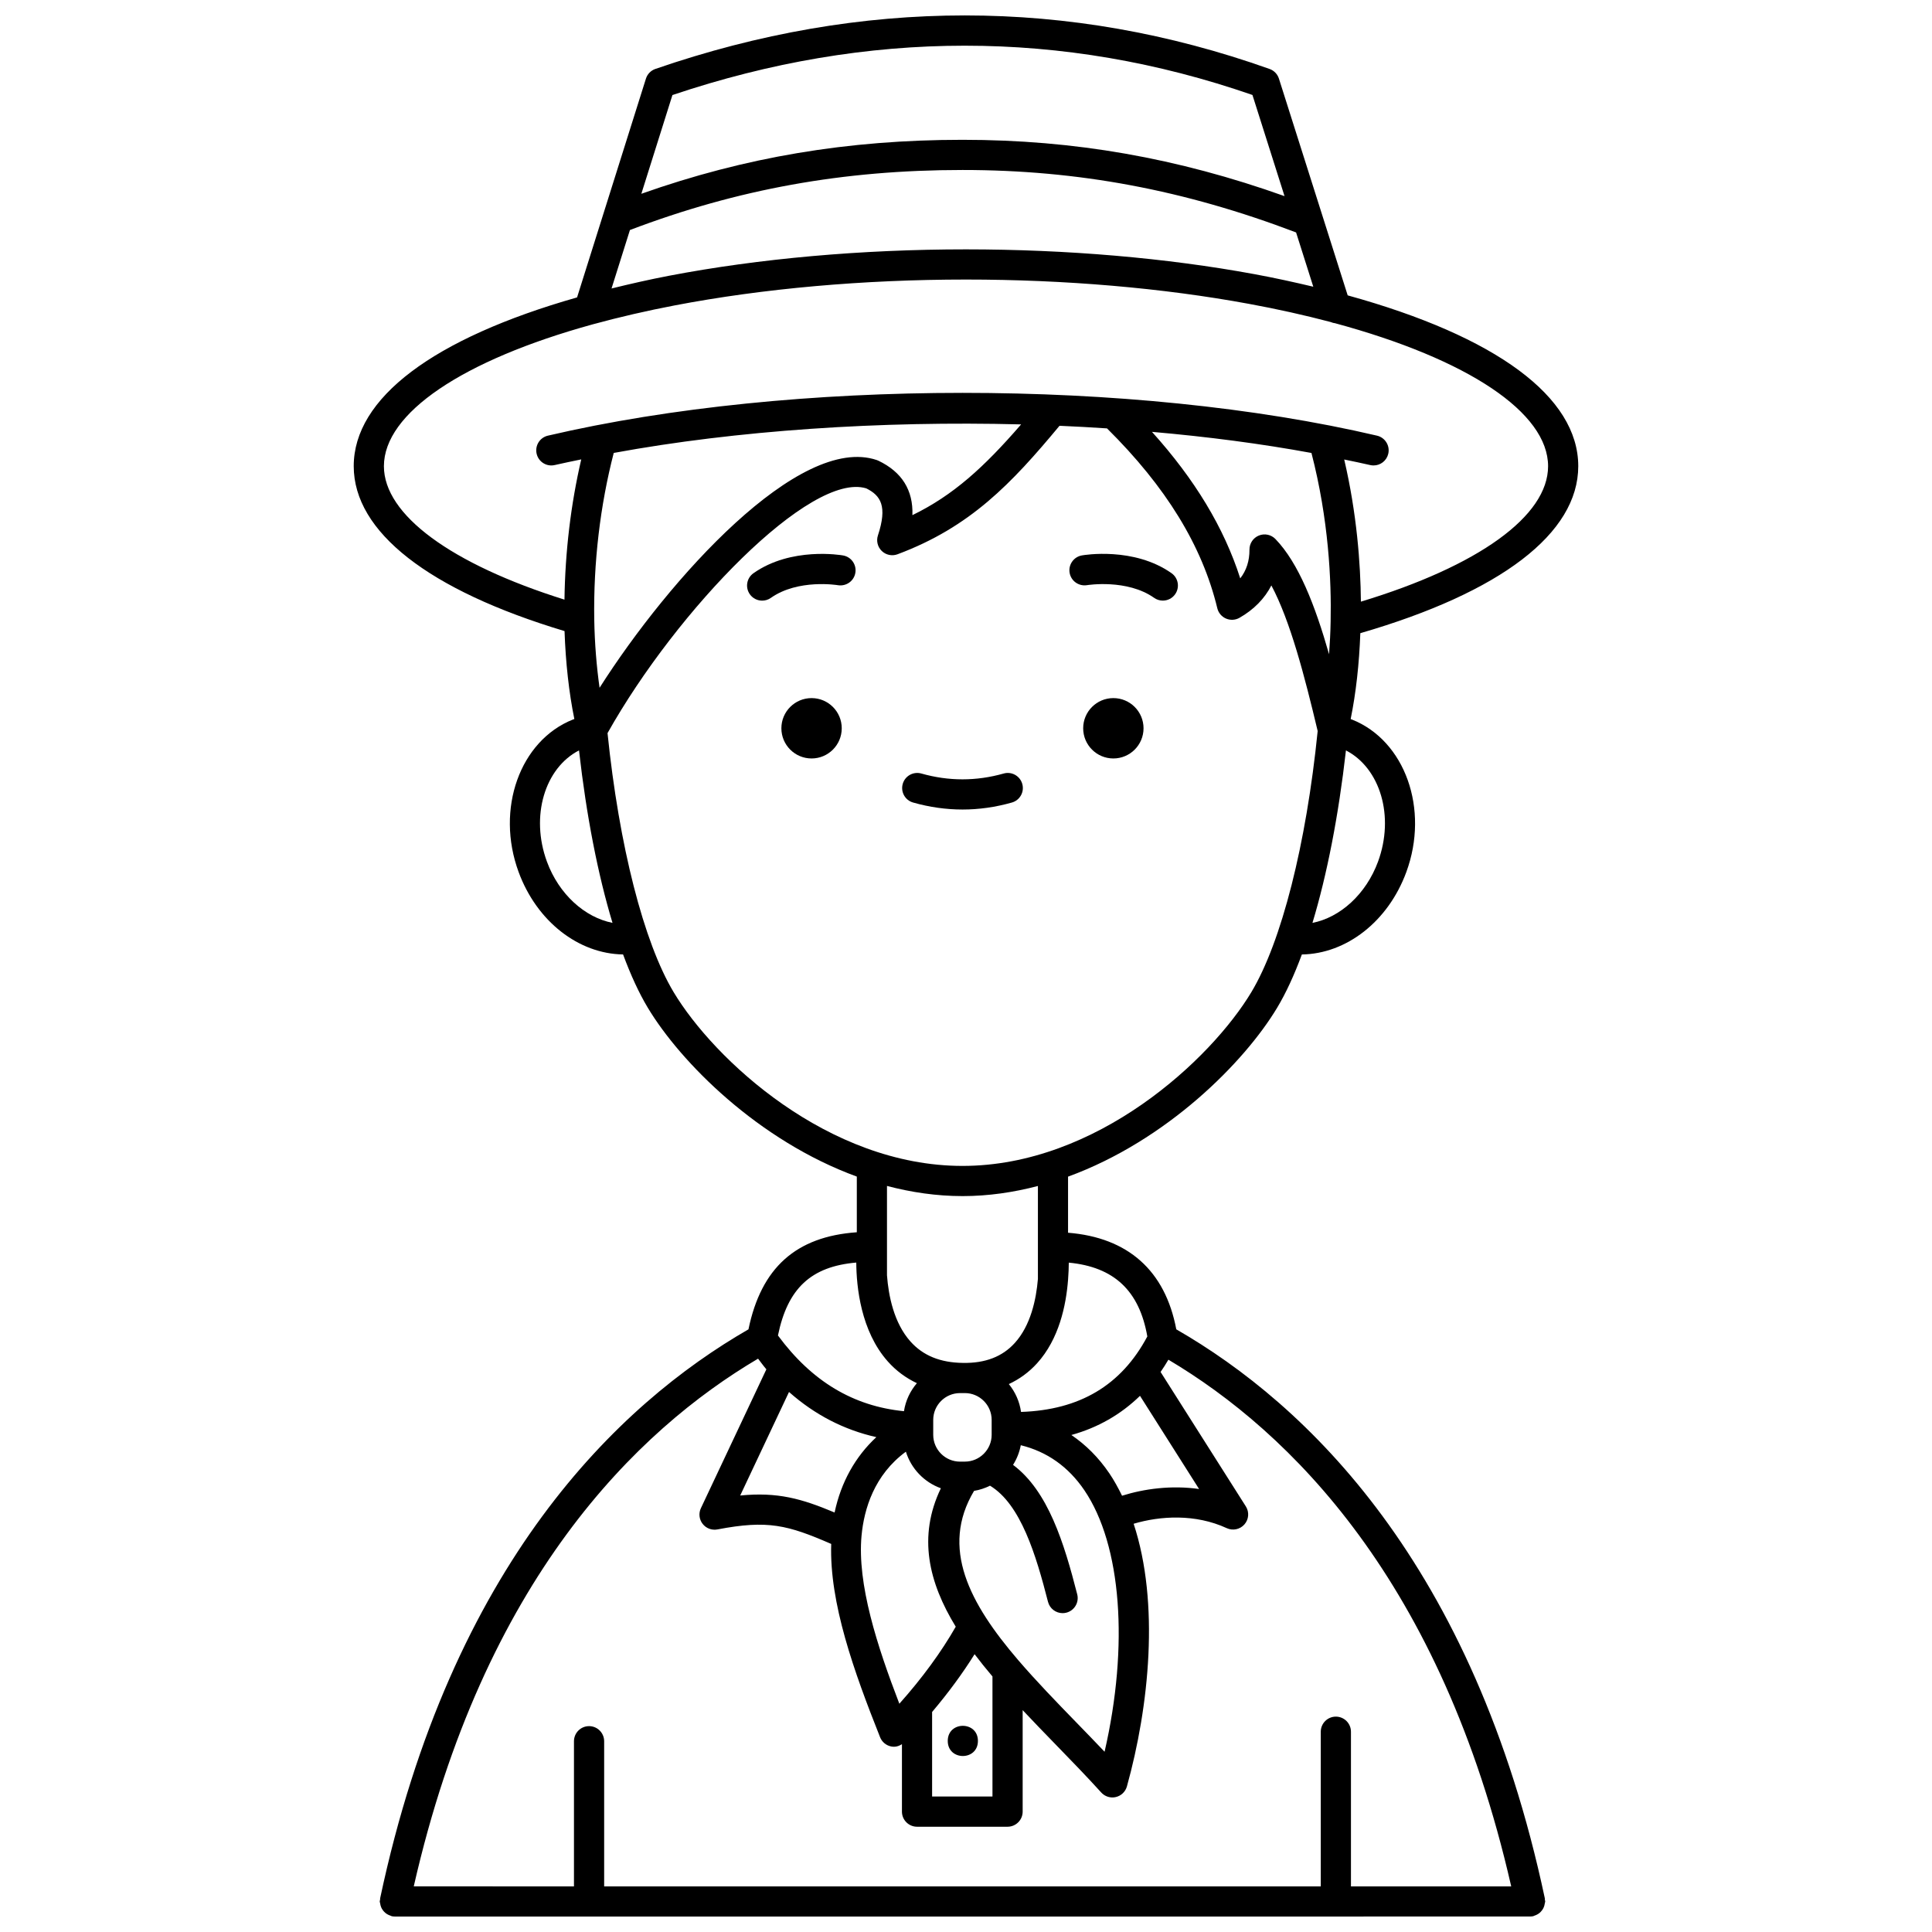 <?xml version="1.0" encoding="UTF-8"?>
<!-- Uploaded to: ICON Repo, www.iconrepo.com, Generator: ICON Repo Mixer Tools -->
<svg width="800px" height="800px" version="1.1" viewBox="144 144 512 512" xmlns="http://www.w3.org/2000/svg">
 <defs>
  <clipPath id="a">
   <path d="m237 148.09h326v503.81h-326z"/>
  </clipPath>
 </defs>
 <path d="m447.05 337c0 4.418-3.582 8-8 8-4.414 0-7.996-3.582-7.996-8 0-4.418 3.582-7.996 7.996-7.996 4.418 0 8 3.578 8 7.996"/>
 <path d="m432.1 299.07c0.109-0.02 10.59-1.688 17.758 3.367 0.699 0.496 1.504 0.73 2.301 0.73 1.254 0 2.496-0.586 3.269-1.695 1.273-1.809 0.84-4.305-0.965-5.574-9.98-7.031-23.203-4.812-23.754-4.707-2.176 0.383-3.629 2.457-3.246 4.629 0.383 2.18 2.461 3.621 4.637 3.25z"/>
 <path d="m367.07 337c0 4.418-3.578 8-7.996 8s-8-3.582-8-8c0-4.418 3.582-7.996 8-7.996s7.996 3.578 7.996 7.996"/>
 <path d="m367.43 291.2c-0.562-0.102-13.777-2.328-23.754 4.707-1.805 1.273-2.238 3.766-0.965 5.574 0.781 1.105 2.016 1.695 3.269 1.695 0.797 0 1.598-0.234 2.301-0.73 7.223-5.094 17.664-3.383 17.77-3.363 2.176 0.352 4.238-1.074 4.621-3.246 0.387-2.18-1.066-4.25-3.242-4.637z"/>
 <path d="m412.16 356.68c2.125-0.602 3.359-2.812 2.754-4.934-0.602-2.125-2.824-3.359-4.934-2.754-7.262 2.055-14.559 2.055-21.812 0-2.117-0.605-4.336 0.633-4.934 2.754-0.605 2.125 0.633 4.336 2.754 4.934 4.336 1.23 8.742 1.852 13.086 1.852 4.344 0.004 8.746-0.621 13.086-1.852z"/>
 <path d="m403.16 605.36c0 5.332-7.996 5.332-7.996 0s7.996-5.332 7.996 0"/>
 <g clip-path="url(#a)">
  <path d="m553.4 647.43c-0.016-0.121 0.023-0.234-0.004-0.355-18.879-88.789-63.184-130.95-97.668-150.79-2.941-15.562-12.793-24.324-28.684-25.598v-14.863c26.145-9.547 46.758-30.332 55.426-44.781 2.328-3.879 4.516-8.637 6.539-14.098 11.781-0.172 22.863-8.73 27.684-21.848 6.129-16.68-0.332-34.809-14.402-40.41-0.113-0.043-0.234-0.078-0.352-0.121 1.395-6.871 2.266-14.602 2.562-22.766 37.246-10.816 57.754-26.465 57.754-44.262 0-18.352-21.699-34.375-61.102-45.262l-18.223-57.438c-0.379-1.191-1.293-2.141-2.473-2.559-53.176-18.914-107.94-18.918-162.77-0.012-1.195 0.414-2.133 1.371-2.508 2.578l-18.25 57.973c-38.168 10.871-59.188 26.703-59.188 44.719 0 17.418 19.84 32.879 55.867 43.707 0.293 8.426 1.18 16.34 2.602 23.312-0.121 0.043-0.258 0.074-0.375 0.125-14.074 5.602-20.535 23.734-14.398 40.406 4.824 13.125 15.902 21.684 27.684 21.852 2.023 5.457 4.211 10.219 6.539 14.098 8.668 14.445 29.27 35.227 55.406 44.773v14.754c-16.145 1.137-25.34 9.414-28.715 25.727-34.469 19.848-78.742 62.023-97.609 150.78-0.023 0.109 0.012 0.207-0.004 0.316-0.023 0.176-0.105 0.332-0.105 0.516 0 0.164 0.074 0.309 0.098 0.469 0.023 0.207 0.062 0.395 0.121 0.594 0.09 0.309 0.195 0.594 0.348 0.867 0.098 0.172 0.203 0.328 0.328 0.484 0.188 0.242 0.391 0.461 0.633 0.652 0.164 0.137 0.336 0.242 0.523 0.355 0.262 0.148 0.52 0.266 0.812 0.352 0.117 0.035 0.207 0.117 0.328 0.145 0.266 0.055 0.527 0.078 0.789 0.082 0.008 0 0.016 0.004 0.023 0.004l300.86-0.008c0.008 0 0.012-0.004 0.016-0.004 0.266-0.004 0.531-0.027 0.805-0.082 0.125-0.027 0.215-0.109 0.336-0.145 0.281-0.09 0.531-0.195 0.785-0.34 0.199-0.117 0.383-0.23 0.559-0.379 0.223-0.184 0.41-0.383 0.586-0.613 0.137-0.176 0.258-0.344 0.363-0.539 0.141-0.25 0.238-0.516 0.324-0.801 0.062-0.219 0.109-0.438 0.137-0.668 0.016-0.148 0.09-0.277 0.09-0.43 0-0.164-0.074-0.309-0.098-0.473zm-139.55-63.461c-0.004-0.004-0.008-0.012-0.016-0.02-12.895-15.035-20.727-29.734-11.695-44.852 1.5-0.246 2.906-0.719 4.223-1.371 8.141 4.898 12.195 18.367 15.367 30.766 0.465 1.809 2.086 3.008 3.871 3.008 0.328 0 0.66-0.039 0.992-0.125 2.141-0.547 3.43-2.727 2.883-4.863-3.496-13.664-7.719-27.371-17.004-34.305 0.984-1.57 1.695-3.324 2.047-5.211 6.938 1.699 12.605 5.684 16.852 11.941 9.859 14.535 11.809 41.188 5.356 69.293-2.406-2.535-4.859-5.059-7.258-7.531-5.492-5.644-10.879-11.211-15.617-16.73zm-60.754-71.082c6.832 6.051 14.566 10.039 23.145 11.969-5.551 5.144-9.363 11.918-11.066 19.973-8.777-3.688-15.09-5.465-25.012-4.504zm46.602 0.293c3.914 0 7.102 3.188 7.102 7.106v3.953c0 3.918-3.188 7.106-7.102 7.106l-1.281 0.004c-3.914 0-7.102-3.188-7.102-7.106v-3.953c0-3.918 3.188-7.106 7.102-7.106zm-27.375 37.746c0.66-7.012 3.348-16.055 11.746-22.211 1.41 4.512 4.844 8.094 9.273 9.691-6.164 12.809-3.231 24.957 3.941 36.688-3.777 6.617-8.824 13.555-14.945 20.414-5.871-15.262-11.219-31.727-10.016-44.582zm18.695 46.766c4.332-5.121 8.117-10.273 11.258-15.312 1.492 1.977 3.082 3.938 4.738 5.898v31.812h-15.996zm46.969-63.242c-2.852-4.203-6.231-7.562-10.062-10.16 7.066-1.965 13.121-5.453 18.188-10.379l15.656 24.691c-7.356-1.047-14.582-0.055-20.414 1.781-1.012-2.066-2.102-4.07-3.367-5.934zm-10.746-55.84c12.016 1.152 18.691 7.453 20.812 19.562-6.918 13.004-17.973 19.488-33.469 20.004-0.395-2.785-1.535-5.297-3.234-7.379 2.828-1.316 5.336-3.141 7.484-5.512 5.836-6.422 7.688-15.375 8.207-22.078h0.008v-0.094c0.125-1.652 0.191-3.207 0.191-4.504zm81.953-106.27c-3.188 8.66-10.043 14.797-17.379 16.234 3.856-12.754 6.914-28.363 8.875-45.707 9.07 4.672 12.93 17.434 8.504 29.473zm-17.645-108.3c4.555 17.57 5.316 33.883 5.082 44.664-0.051 2.961-0.207 5.844-0.414 8.68-3.727-13.043-8.082-24.188-14.215-30.539-1.145-1.18-2.883-1.539-4.387-0.922-1.516 0.617-2.5 2.09-2.492 3.727 0.02 2.969-0.801 5.516-2.445 7.625-4.301-13.445-12.055-26.254-23.391-38.828 14.742 1.285 28.965 3.144 42.262 5.594zm-180.61-59.082c28.465-10.824 56.531-15.91 88.137-15.91h0.02c30.645 0 58.785 5.293 88.379 16.551l4.562 14.383c-5.09-1.207-10.262-2.348-15.551-3.32-23.324-4.305-49.781-6.578-76.504-6.578-27.543 0-54.742 2.414-78.648 6.988-5.164 0.984-10.246 2.144-15.27 3.379zm11.262-35.77c51.793-17.43 103.49-17.441 153.71-0.02l8.504 26.809c-28.387-10.117-55.715-14.926-85.32-14.926h-0.02c-30.441 0-57.711 4.606-85.113 14.305zm-76.461 98.359c0-14 20.715-28.066 55.402-37.609 7.012-1.914 14.309-3.598 21.691-5.008 23.422-4.481 50.098-6.848 77.148-6.848 26.246 0 52.199 2.231 75.055 6.453 7.414 1.359 14.68 2.981 21.602 4.805 0.355 0.137 0.707 0.266 1.09 0.297 35.402 9.578 56.531 23.727 56.531 37.918 0 13.199-18.441 26.453-49.605 35.887-0.098-10.113-1.086-23.367-4.422-37.668 2.301 0.484 4.641 0.945 6.867 1.469 0.309 0.07 0.613 0.105 0.914 0.105 1.816 0 3.461-1.242 3.891-3.086 0.504-2.152-0.832-4.305-2.984-4.809-64.633-15.117-154.98-15.121-219.72 0-2.152 0.5-3.488 2.652-2.984 4.805 0.5 2.152 2.648 3.488 4.805 2.984 2.277-0.531 4.668-1.004 7.016-1.496-2.758 11.855-4.269 24.465-4.445 37.164-30.059-9.434-47.852-22.488-47.852-35.363zm57.152 58.715c-0.793-5.621-1.297-11.68-1.41-18.07-0.242-15.109 1.578-30.289 5.164-44.16 32.559-5.988 70.691-8.523 107.96-7.562-9.836 11.363-17.98 18.781-28.809 24.047 0.234-6.598-2.769-11.434-8.996-14.418-0.145-0.066-0.289-0.129-0.441-0.18-20.48-6.949-55.039 31.375-73.465 60.344zm-13.953 46.078c-4.426-12.039-0.566-24.805 8.504-29.477 1.961 17.344 5.019 32.953 8.875 45.703-7.332-1.438-14.195-7.562-17.379-16.227zm33.582 34.59c-7.941-13.238-14.465-38.84-17.52-68.648 18.41-32.773 53.879-69.367 68.57-64.859 3.828 1.902 5.648 4.715 3.09 12.465-0.484 1.465-0.082 3.07 1.027 4.137 1.109 1.062 2.731 1.398 4.172 0.859 19.246-7.195 30.176-18.699 42.922-34.047 4.223 0.18 8.414 0.418 12.59 0.691 15.629 15.484 25.227 31.09 29.227 47.664 0.297 1.219 1.148 2.234 2.305 2.731 1.152 0.496 2.477 0.426 3.566-0.195 3.809-2.168 6.668-5.094 8.457-8.582 5.023 9.434 8.809 24.035 12.27 38.582-3.031 30.047-9.59 55.887-17.578 69.203-10.68 17.805-40.91 46.047-76.551 46.047-35.645 0-65.867-28.242-76.547-46.047zm76.547 54.047c6.883 0 13.566-0.996 19.988-2.68v24.637c-0.449 5.398-1.902 12.332-6.156 16.996-3.281 3.609-7.801 5.352-13.684 5.254-6.035-0.07-10.598-1.93-13.945-5.684-4.402-4.934-5.809-12.164-6.211-17.527v-23.688c6.434 1.691 13.117 2.691 20.008 2.691zm-28.148 17.613c0.039 6.414 1.195 18.156 8.363 26.215 2.195 2.469 4.777 4.367 7.699 5.75-1.773 2.074-2.988 4.609-3.422 7.426-13.414-1.328-24.398-7.879-33.395-20.066 2.551-12.457 8.754-18.293 20.754-19.324zm-26.02 25.473c0.73 0.941 1.438 1.941 2.195 2.82l-17.348 36.797c-0.645 1.359-0.469 2.969 0.457 4.156 0.922 1.191 2.426 1.758 3.91 1.48 13.367-2.562 18.633-1.168 30.164 3.84-0.508 15.672 6.043 33.844 12.953 51.227 0.5 1.266 1.613 2.184 2.941 2.449 0.258 0.051 0.516 0.074 0.773 0.074 0.746 0 1.445-0.281 2.078-0.676v17.871c0 2.207 1.793 4 4 4h23.992c2.207 0 4-1.793 4-4v-26.895c2.856 3.043 5.789 6.066 8.715 9.078 4.062 4.18 8.262 8.5 12.102 12.742 0.77 0.848 1.848 1.316 2.965 1.316 0.309 0 0.617-0.035 0.918-0.109 1.414-0.336 2.539-1.414 2.93-2.824 5.891-21.203 8.703-48.605 1.781-69.598 7.047-2.094 16.34-2.68 24.68 1.168 1.617 0.742 3.516 0.332 4.684-1 1.168-1.336 1.32-3.277 0.367-4.773l-22.59-35.621c0.727-1.031 1.402-2.141 2.07-3.254 32.129 19.086 72.398 58.598 90.848 139.58h-42.469v-40.988c0-2.207-1.793-4-4-4s-4 1.793-4 4v40.988h-189.91v-38.469c0-2.207-1.793-4-4-4s-4 1.793-4 4v38.469l-42.457-0.004c18.527-81.336 59.062-120.85 91.25-139.85z"/>
 </g>
</svg>